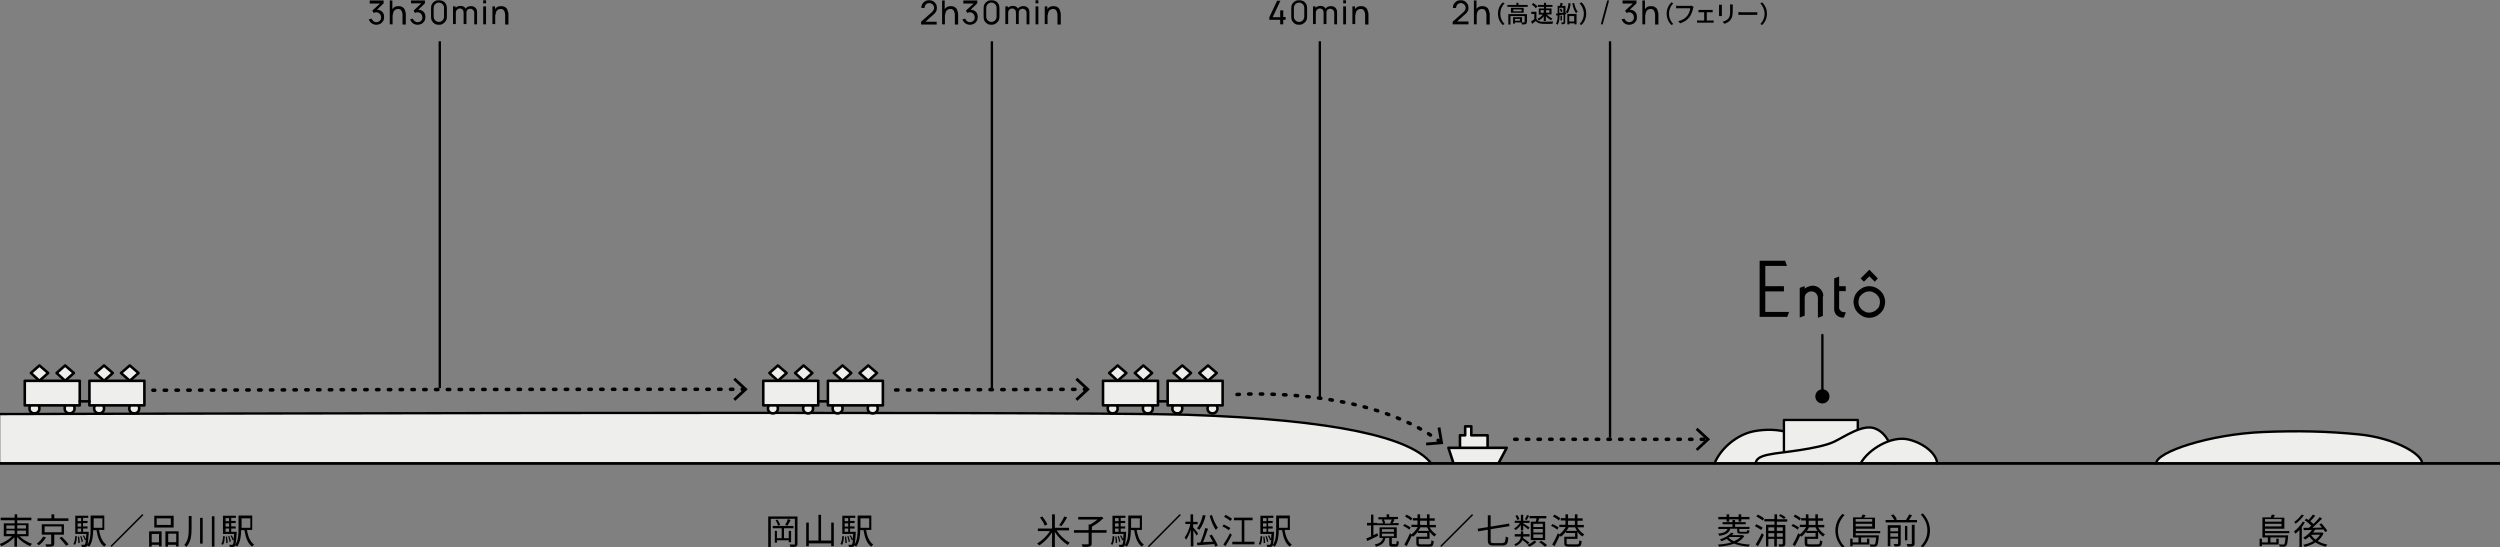 <?xml version="1.0" encoding="utf-8"?>
<!-- Generator: Adobe Illustrator 26.5.0, SVG Export Plug-In . SVG Version: 6.00 Build 0)  -->
<svg version="1.1" id="レイヤー_1" xmlns="http://www.w3.org/2000/svg" xmlns:xlink="http://www.w3.org/1999/xlink" x="0px"
	 y="0px" viewBox="0 0 1059.6 232" style="enable-background:new 0 0 1059.6 232;" xml:space="preserve">
<rect x="0" y="0" width="1059.6" height="232" fill="#808080" stroke="none"/>
<style type="text/css">
	.st0{fill:#EEEEEC;stroke:#000000;stroke-linecap:round;stroke-linejoin:round;stroke-miterlimit:10;}
	.st1{fill:#EEEEEC;}
	.st2{fill:none;stroke:#000000;stroke-linecap:square;stroke-miterlimit:10;}
	.st3{fill:#EEEEEC;stroke:#000000;stroke-width:1.1;stroke-linecap:round;stroke-linejoin:round;stroke-miterlimit:10;}
	.st4{fill:none;stroke:#000000;stroke-width:1.5;stroke-linecap:round;stroke-linejoin:round;stroke-dasharray:0.988,3.954;}
	.st5{fill:none;stroke:#000000;stroke-width:1.5;stroke-linecap:round;stroke-linejoin:round;stroke-dasharray:1,4;}
	.st6{fill:none;stroke:#000000;stroke-miterlimit:10;}
	.st7{fill:none;stroke:#000000;stroke-linecap:round;stroke-linejoin:round;}
</style>
<g>
	<path class="st0" d="M1026.6,196.4c0-4-11.7-10.8-26.9-12.3c-13.2-1.3-25.6-1.6-40.3-1c-22.6,0.9-45.5,8.4-45.5,13.3"/>
	<path class="st1" d="M0.2,175.5c0,0,454-1.3,503.1,0.3c62.6,2.1,94.7,9.6,103.2,20.5H0.2L0.2,175.5z"/>
	<path class="st2" d="M0.2,175.5c0,0,454-1.3,503.1,0.3c62.6,2.1,94.7,9.6,103.2,20.5"/>
	<g>
		<polyline class="st3" points="618.8,190.8 618.8,184.5 621,184.5 621,180.7 623.6,180.7 623.6,184.5 630.5,184.5 630.5,193 		"/>
		<polyline class="st3" points="616,196.2 613.9,189.8 638.6,189.8 635.2,196.2 		"/>
	</g>
	<g>
		<g>
			<line class="st4" x1="642" y1="186.2" x2="723.5" y2="186.2"/>
			<g>
				<polygon points="719.5,191.1 718.7,190.3 723,186.2 718.7,182.2 719.5,181.3 724.8,186.2 				"/>
			</g>
		</g>
	</g>
	<g>
		<g>
			<path d="M960,225.8v1.1h9.8c0,0,0,0.3,0,0.4c-0.2,2.6-0.4,3.6-0.8,4c-0.3,0.3-0.5,0.3-0.9,0.4c-0.4,0-1.1,0-1.9,0
				c0-0.3-0.1-0.7-0.3-1c0.7,0.1,1.4,0.1,1.7,0.1s0.4,0,0.5-0.1c0.3-0.2,0.4-1,0.6-2.9h-6.4v2.1h2.5v-1.6h1v2.5h-7.1v0.7h-1v-3.2h1
				v1.6h2.5v-2.1h-2.3v-8.5h3.5c0.2-0.4,0.4-0.9,0.5-1.2l1.3,0.2c-0.2,0.4-0.4,0.8-0.6,1.1h4.6v4.7H960v1h10.3v0.9H960z M960,220
				v1.1h7V220H960z M967,223.1v-1.1h-7v1.1H967z"/>
			<path d="M976.9,221.4c-0.4,0.7-0.8,1.3-1.3,2v8.4h-1v-7.2c-0.6,0.6-1.1,1.2-1.7,1.6c-0.1-0.2-0.5-0.8-0.6-1
				c1.4-1,2.8-2.6,3.7-4.1L976.9,221.4z M976.5,218.4c-0.9,1.3-2.3,2.7-3.5,3.6c-0.2-0.2-0.4-0.6-0.6-0.8c1.2-0.8,2.5-2.1,3.1-3.1
				L976.5,218.4z M984.8,226.1c-0.6,1.3-1.5,2.4-2.5,3.2c1.2,0.7,2.6,1.2,4.1,1.5c-0.2,0.2-0.5,0.6-0.7,0.9c-1.6-0.4-3.1-1-4.3-1.8
				c-1.4,0.9-3,1.5-4.6,1.9c-0.1-0.3-0.4-0.7-0.6-0.9c1.5-0.3,3-0.8,4.3-1.6c-0.7-0.6-1.2-1.2-1.7-1.9c-0.6,0.5-1.2,1-1.8,1.3
				c-0.2-0.2-0.5-0.6-0.8-0.8c1.4-0.8,2.8-2,3.7-3.3c-1.3,0-2.5,0.1-3.5,0.1l-0.1-1l2.3,0c0.3-0.3,0.7-0.6,1-0.9
				c-0.7-0.7-1.8-1.7-2.8-2.3l0.7-0.7c0.3,0.2,0.6,0.4,0.9,0.6c0.7-0.7,1.4-1.6,1.9-2.3l1,0.5c-0.7,0.8-1.4,1.7-2.1,2.3
				c0.5,0.4,1,0.8,1.3,1.2c1-1,2-2,2.7-2.9l1,0.6c-1.2,1.2-2.7,2.7-4.1,3.9c1.3,0,2.7-0.1,4-0.1c-0.3-0.5-0.7-0.9-1.1-1.3l0.9-0.5
				c0.9,1,2,2.3,2.5,3.2l-0.9,0.5c-0.2-0.3-0.4-0.7-0.7-1.1l-3.6,0.1c-0.2,0.4-0.5,0.8-0.8,1.2h3.6l0.2-0.1L984.8,226.1z
				 M979.5,226.7c0.5,0.7,1.1,1.4,1.9,2c0.8-0.6,1.5-1.3,1.9-2.1L979.5,226.7L979.5,226.7z"/>
		</g>
	</g>
	<g>
		<g>
			<path d="M584.1,227.1l-4.6,2.2l-0.4-1.1c0.6-0.2,1.3-0.5,2-0.8v-4.7h-1.7v-1.1h1.7v-3.5h1v3.5h1.6v0.2h2.5
				c-0.1-0.4-0.3-1.1-0.6-1.5l0.7-0.2h-2.1v-0.9h3.5V218h1.1v1.1h3.7v0.9h-2.2l0.8,0.2c-0.3,0.5-0.6,1.1-0.8,1.5h2.5v0.9h-9.2v0
				h-1.5v4.2c0.6-0.3,1.2-0.5,1.7-0.8L584.1,227.1z M591.5,230.7c0.3,0,0.4-0.2,0.5-1.5c0.2,0.2,0.7,0.3,0.9,0.4
				c-0.1,1.7-0.4,2.1-1.3,2.1h-1.5c-1.1,0-1.3-0.3-1.3-1.3V228h-1.6c-0.4,1.8-1.3,3-4,3.7c-0.1-0.3-0.4-0.7-0.6-0.9
				c2.4-0.5,3.2-1.4,3.6-2.8h-1.5v-4.5h7.3v4.5h-2.1v2.2c0,0.3,0.1,0.4,0.4,0.4H591.5z M585.7,225.4h5.1v-1.1h-5.1V225.4z
				 M585.7,227.3h5.1v-1.1h-5.1V227.3z M586.5,220.1c0.3,0.5,0.5,1.1,0.6,1.6l-0.6,0.2h3.2l-0.5-0.1c0.2-0.4,0.5-1.1,0.7-1.6H586.5z
				"/>
			<path d="M597.3,224.5c-0.5-0.5-1.6-1.2-2.6-1.6l0.6-0.8c0.9,0.4,2,1,2.6,1.5L597.3,224.5z M605.9,223.5c0.7,1.3,1.8,2.4,2.9,3
				c-0.3,0.2-0.6,0.6-0.8,0.9c-0.8-0.5-1.5-1.2-2.1-2.1v3.1h-4.6v1.8c0,0.4,0.2,0.5,1.1,0.5h3.3c0.8,0,0.9-0.2,1-1.7
				c0.3,0.2,0.7,0.3,1,0.4c-0.2,1.9-0.5,2.3-1.9,2.3h-3.4c-1.7,0-2.1-0.3-2.1-1.5v-2.7h4.6v-1.6h-3.9v-0.6c-0.7,0.9-1.4,1.7-2.2,2.2
				c-0.1-0.2-0.3-0.4-0.4-0.5c-0.7,1.5-1.5,3.2-2.2,4.5l-1-0.7c0.7-1.1,1.7-3.1,2.4-4.8l0.6,0.5c1-0.7,2-1.9,2.7-3.1h-2.7v-1h2.6
				v-1.8h-2v-1h2V218h1.1v1.7h2.9V218h1.1v1.7h2.2v1h-2.2v1.8h2.7v1H605.9z M598,220.6c-0.5-0.5-1.6-1.2-2.5-1.7l0.6-0.8
				c0.9,0.4,2,1.1,2.5,1.6L598,220.6z M605.7,225c-0.3-0.5-0.6-1-0.8-1.5H602c-0.2,0.5-0.5,1-0.9,1.5H605.7z M601.9,222.5h2.9v-1.8
				h-2.9V222.5z"/>
			<path d="M623.9,217.9l0.5,0.4l-13.5,13.5l-0.5-0.4L623.9,217.9z"/>
			<path d="M636.9,230.1c1,0,1.1-0.5,1.3-2.7c0.3,0.2,0.8,0.4,1.1,0.5c-0.2,2.5-0.6,3.3-2.4,3.3H633c-1.8,0-2.4-0.5-2.4-2.2v-4.5
				l-4.1,0.7l-0.2-1.1l4.3-0.7v-5h1.2v4.8l7.8-1.3l0.2,1.1l-8,1.3v4.8c0,0.9,0.2,1.1,1.3,1.1H636.9z"/>
			<path d="M647.5,230.7c-0.5-0.5-1.4-1.2-2.2-1.8c-0.4,0.9-1.3,1.8-2.9,2.6c-0.1-0.3-0.4-0.6-0.6-0.8c2.2-0.9,2.7-2.2,2.8-3.3H642
				v-1h2.6v-1.2h1v1.2h2.7v1h-2.7c0,0.2,0,0.4-0.1,0.6c0.9,0.6,2.1,1.5,2.7,2L647.5,230.7z M644.6,222.5c-0.6,0.9-1.5,1.7-2.2,2.2
				c-0.1-0.2-0.5-0.6-0.7-0.7c0.9-0.5,1.9-1.4,2.5-2.4H642v-0.9h2.6v-2.5h1v2.5h2.7v0.9h-2.7v0.2c0.6,0.3,2.3,1.5,2.7,1.8l-0.6,0.8
				c-0.4-0.4-1.4-1.1-2.1-1.7v2.1h-1V222.5z M643.1,220.4c-0.1-0.5-0.5-1.2-0.8-1.8l0.8-0.3c0.4,0.5,0.8,1.3,0.9,1.7L643.1,220.4z
				 M648.1,218.6c-0.3,0.7-0.7,1.3-1,1.8l-0.8-0.3c0.3-0.5,0.7-1.3,0.9-1.8L648.1,218.6z M651.2,229.7c-0.8,0.8-2,1.6-3.1,2
				c-0.2-0.2-0.5-0.6-0.7-0.8c1.1-0.4,2.3-1.2,2.9-1.8L651.2,229.7z M650.9,221.1c0.1-0.4,0.3-0.9,0.3-1.4h-2.9v-1h7.1v1h-3
				c-0.2,0.5-0.3,1-0.5,1.4h3v7.8h-6.1v-7.8H650.9z M653.9,222h-4v1.4h4V222z M653.9,224.2h-4v1.5h4V224.2z M653.9,226.5h-4v1.5h4
				V226.5z M653.2,229.2c0.9,0.5,2,1.3,2.5,1.9l-0.9,0.6c-0.5-0.5-1.6-1.4-2.5-1.9L653.2,229.2z"/>
			<path d="M660,224.5c-0.5-0.5-1.6-1.2-2.6-1.6l0.6-0.8c0.9,0.4,2,1,2.6,1.5L660,224.5z M668.6,223.5c0.7,1.3,1.8,2.4,2.9,3
				c-0.3,0.2-0.6,0.6-0.8,0.9c-0.8-0.5-1.5-1.2-2.1-2.1v3.1H664v1.8c0,0.4,0.2,0.5,1.1,0.5h3.3c0.8,0,0.9-0.2,1-1.7
				c0.3,0.2,0.7,0.3,1,0.4c-0.2,1.9-0.5,2.3-1.9,2.3h-3.4c-1.7,0-2.1-0.3-2.1-1.5v-2.7h4.6v-1.6h-3.9v-0.6c-0.7,0.9-1.4,1.7-2.2,2.2
				c-0.1-0.2-0.3-0.4-0.4-0.5c-0.7,1.5-1.5,3.2-2.2,4.5l-1-0.7c0.7-1.1,1.7-3.1,2.4-4.8l0.6,0.5c1-0.7,2-1.9,2.7-3.1h-2.7v-1h2.6
				v-1.8h-2v-1h2V218h1.1v1.7h2.9V218h1.1v1.7h2.2v1h-2.2v1.8h2.7v1H668.6z M660.7,220.6c-0.5-0.5-1.6-1.2-2.5-1.7l0.6-0.8
				c0.9,0.4,2,1.1,2.5,1.6L660.7,220.6z M668.4,225c-0.3-0.5-0.6-1-0.8-1.5h-2.8c-0.2,0.5-0.5,1-0.9,1.5H668.4z M664.6,222.5h2.9
				v-1.8h-2.9V222.5z"/>
		</g>
	</g>
	<g>
		<g>
			<path d="M739.3,227.2c-0.7,1.2-1.8,2-3.1,2.7c1.5,0.5,3.4,0.8,5.5,0.9c-0.2,0.2-0.5,0.7-0.6,0.9c-2.3-0.2-4.4-0.6-6.1-1.3
				c-1.9,0.7-4.1,1.1-6.4,1.3c-0.1-0.3-0.3-0.7-0.4-0.9c2-0.1,3.9-0.4,5.6-0.9c-0.7-0.4-1.4-0.9-1.9-1.5c-0.7,0.4-1.5,0.7-2.3,1
				c-0.1-0.2-0.4-0.6-0.6-0.8c2.3-0.7,3.9-1.8,4.7-2.8l1.1,0.2c-0.2,0.3-0.5,0.6-0.8,0.8h4.4l0.2,0L739.3,227.2z M733.3,224.3
				c-0.5,1.5-1.7,2.4-4.6,2.8c-0.1-0.3-0.3-0.7-0.5-0.9c2.5-0.3,3.6-0.9,4-2h-3.9v-0.9h6v-1.1h-4.2v-0.9h4.2v-0.9h1.1v0.9h4.5v0.9
				h-4.5v1.1h6.1v0.9h-4.3v0.9c0,0.3,0.1,0.3,0.7,0.3h2.1c0.4,0,0.5-0.1,0.6-0.8c0.2,0.1,0.6,0.3,0.9,0.3c-0.1,1.1-0.4,1.3-1.3,1.3
				h-2.3c-1.3,0-1.6-0.2-1.6-1.2v-0.9H733.3z M731.8,220.1h-3.5v-1h3.5V218h1.1v1.1h4V218h1.1v1.1h3.5v1H738v1h-1.1v-1h-4v1h-1.1
				V220.1z M732.7,227.8c0.5,0.7,1.3,1.2,2.2,1.6c1.1-0.5,2-1,2.7-1.8H733L732.7,227.8z"/>
			<path d="M746.5,224.6c-0.6-0.4-1.8-1.1-2.7-1.6l0.6-0.8c0.9,0.4,2.1,1,2.7,1.5L746.5,224.6z M744.1,230.8
				c0.8-1.2,1.8-3.1,2.6-4.8l0.9,0.7c-0.7,1.6-1.7,3.5-2.5,4.8L744.1,230.8z M747.1,220.6c-0.6-0.5-1.8-1.2-2.7-1.7l0.6-0.8
				c0.9,0.4,2.1,1.1,2.7,1.6L747.1,220.6z M753.1,221.1v1.4h3.6v7.9c0,0.6-0.1,0.9-0.5,1.1c-0.4,0.2-1,0.2-2.1,0.2
				c0-0.3-0.2-0.7-0.3-1c0.7,0,1.3,0,1.5,0c0.2,0,0.3-0.1,0.3-0.3v-2h-2.5v3.2H752v-3.2h-2.5v3.2h-1v-9.2h3.6v-1.4h-4.3v-1h4.3V218
				h1.1v2.1h4.3v1H753.1z M749.5,223.5v1.5h2.5v-1.5H749.5z M752,227.5V226h-2.5v1.5H752z M753.1,223.5v1.5h2.5v-1.5H753.1z
				 M755.6,227.5V226h-2.5v1.5H755.6z M756.2,220c-0.5-0.4-1.5-1-2.2-1.4l0.6-0.7c0.7,0.4,1.7,0.9,2.2,1.3L756.2,220z"/>
			<path d="M761.9,224.5c-0.5-0.5-1.6-1.2-2.6-1.6l0.6-0.8c0.9,0.4,2,1,2.6,1.5L761.9,224.5z M770.6,223.5c0.7,1.3,1.8,2.4,2.9,3
				c-0.3,0.2-0.6,0.6-0.8,0.9c-0.8-0.5-1.5-1.2-2.1-2.1v3.1h-4.6v1.8c0,0.4,0.2,0.5,1.1,0.5h3.3c0.8,0,0.9-0.2,1-1.7
				c0.3,0.2,0.7,0.3,1,0.4c-0.2,1.9-0.5,2.3-1.9,2.3H767c-1.7,0-2.1-0.3-2.1-1.5v-2.7h4.6v-1.6h-3.9v-0.6c-0.7,0.9-1.4,1.7-2.2,2.2
				c-0.1-0.2-0.3-0.4-0.4-0.5c-0.7,1.5-1.5,3.2-2.2,4.5l-1-0.7c0.7-1.1,1.7-3.1,2.4-4.8l0.6,0.5c1-0.7,2-1.9,2.7-3.1h-2.7v-1h2.6
				v-1.8h-2v-1h2V218h1.1v1.7h2.9V218h1.1v1.7h2.2v1h-2.2v1.8h2.7v1H770.6z M762.7,220.6c-0.5-0.5-1.6-1.2-2.5-1.7l0.6-0.8
				c0.9,0.4,2,1.1,2.5,1.6L762.7,220.6z M770.3,225c-0.3-0.5-0.6-1-0.8-1.5h-2.8c-0.2,0.5-0.5,1-0.9,1.5H770.3z M766.6,222.5h2.9
				v-1.8h-2.9V222.5z"/>
			<path d="M777.9,224.9c0-2.9,1.2-5.3,3-7.1l0.9,0.5c-1.7,1.8-2.8,4-2.8,6.7s1.1,4.9,2.8,6.7l-0.9,0.5
				C779.1,230.2,777.9,227.8,777.9,224.9z"/>
			<path d="M786.5,225.8v1.1h9.8c0,0,0,0.3,0,0.4c-0.2,2.6-0.4,3.6-0.8,4c-0.3,0.3-0.5,0.3-0.9,0.4c-0.4,0-1.1,0-1.9,0
				c0-0.3-0.1-0.7-0.3-1c0.7,0.1,1.4,0.1,1.7,0.1s0.4,0,0.5-0.1c0.3-0.2,0.4-1,0.6-2.9h-6.4v2.1h2.5v-1.6h1v2.5h-7.1v0.7h-1v-3.2h1
				v1.6h2.5v-2.1h-2.3v-8.5h3.5c0.2-0.4,0.4-0.9,0.5-1.2l1.3,0.2c-0.2,0.4-0.4,0.8-0.6,1.1h4.6v4.7h-8.1v1h10.3v0.9H786.5z
				 M786.5,220v1.1h7V220H786.5z M793.5,223.1v-1.1h-7v1.1H793.5z"/>
			<path d="M812.5,220.4v1h-13.3v-1h3.7c-0.3-0.6-0.9-1.4-1.4-2l1-0.4c0.6,0.6,1.2,1.5,1.5,2.1l-0.7,0.3h4.5
				c0.5-0.7,1.1-1.7,1.4-2.4l1.2,0.4c-0.4,0.7-0.9,1.4-1.3,2H812.5z M805.6,230.4c0,0.6-0.1,0.9-0.5,1c-0.4,0.2-1.1,0.2-2.1,0.2
				c-0.1-0.3-0.2-0.7-0.4-1c0.8,0,1.4,0,1.6,0c0.2,0,0.3-0.1,0.3-0.3v-2h-3.3v3.2h-1.1v-8.9h5.5V230.4z M801.2,223.7v1.5h3.3v-1.5
				H801.2z M804.5,227.5V226h-3.3v1.5H804.5z M808.4,229h-1v-6.1h1V229z M810.4,222.4h1.1v7.9c0,0.7-0.2,1-0.6,1.2
				c-0.5,0.2-1.2,0.2-2.4,0.2c-0.1-0.3-0.2-0.8-0.4-1.1c0.9,0,1.7,0,1.9,0c0.3,0,0.3-0.1,0.3-0.3V222.4z"/>
			<path d="M818,224.9c0,2.9-1.2,5.3-3,7.1l-0.9-0.5c1.7-1.8,2.8-4,2.8-6.7s-1.1-4.9-2.8-6.7l0.9-0.5
				C816.8,219.6,818,221.9,818,224.9z"/>
		</g>
	</g>
	<g>
		<path class="st0" d="M726.7,196.4c2.6-6.4,9.5-12.2,16.6-13.6c9.3-1.8,23-0.5,29,13.6"/>
		<g>
			<rect x="756.1" y="178" class="st0" width="31.3" height="14.3"/>
		</g>
		<path class="st0" d="M744.1,196.4c0.4-3.2,5-3.6,8.2-4.2c1.4-0.3,18.5-1.9,24.9-4.9c4.5-2.1,12.2-7.7,17.5-5.7
			c6.7,2.6,7.7,11.1,8.1,14.8"/>
		<path class="st0" d="M788.6,196.4c3.4-6.1,13.2-11.9,20.4-10.1c7.2,1.8,12,6.6,12,10.1"/>
	</g>
	<line class="st2" x1="0.2" y1="196.4" x2="1059.4" y2="196.4"/>
	<g>
		<g>
			<path d="M8.2,227.2c1.4,1.4,3.5,2.7,5.4,3.3c-0.3,0.2-0.6,0.6-0.8,1c-2-0.8-4.1-2.3-5.6-3.9v4.1H6.1v-4c-1.4,1.6-3.6,3-5.5,3.8
				c-0.2-0.3-0.5-0.7-0.8-0.9c1.9-0.7,4-1.9,5.3-3.3H1.6v-5.5h4.6v-1.3H0.3v-1.1h5.9V218h1.1v1.4h6v1.1h-6v1.3h4.8v5.5H8.2z
				 M2.7,224.1h3.5v-1.4H2.7V224.1z M2.7,226.3h3.5v-1.5H2.7V226.3z M7.3,222.6v1.4H11v-1.4H7.3z M11,224.9H7.3v1.5H11V224.9z"/>
			<path d="M19.5,227.8c-0.7,1.2-1.9,2.5-3,3.3c-0.2-0.2-0.6-0.5-0.9-0.7c1.1-0.8,2.2-2,2.7-3L19.5,227.8z M28.9,220.8h-13v-1.1h5.9
				V218H23v1.7h6V220.8z M23,226.6v3.8c0,0.6-0.2,1-0.7,1.1c-0.5,0.2-1.4,0.2-2.7,0.2c-0.1-0.3-0.2-0.8-0.4-1c1,0,2,0,2.2,0
				c0.3,0,0.3-0.1,0.3-0.3v-3.8h-4v-4.4h9.4v4.4H23z M18.9,225.6h7.2v-2.5h-7.2V225.6z M26.2,227.5c1,1,2.2,2.3,2.9,3.2l-1.1,0.6
				c-0.6-0.9-1.8-2.3-2.8-3.3L26.2,227.5z"/>
			<path d="M31.1,230.6c0.5-0.8,0.7-2.1,0.8-3.4l0.7,0.1c-0.1,1.4-0.2,2.8-0.8,3.6L31.1,230.6z M37.6,225.4c0,0,0,0.3,0,0.5
				c-0.2,3.7-0.4,5-0.7,5.5c-0.2,0.3-0.5,0.4-0.8,0.4c-0.3,0-0.8,0-1.4,0c0-0.3-0.1-0.7-0.3-0.9c0.5,0,1,0,1.2,0s0.3,0,0.4-0.2
				c0.2-0.2,0.3-0.7,0.4-1.9L36,229c-0.1-0.5-0.5-1.3-0.9-1.9l0.5-0.2c0.3,0.5,0.7,1.2,0.8,1.7c0.1-0.6,0.1-1.3,0.2-2.3h-4.7v-7.7
				h5.5v0.9h-2.2v1.3h1.9v0.9h-1.9v1.4h1.9v0.9h-1.9v1.4H37.6z M32.9,219.6v1.3h1.5v-1.3H32.9z M34.4,221.8h-1.5v1.4h1.5V221.8z
				 M32.9,225.4h1.5V224h-1.5V225.4z M33.5,227.4c0.2,0.9,0.3,2,0.3,2.7l-0.6,0.1c0-0.8-0.1-1.9-0.2-2.7L33.5,227.4z M34.6,229.7
				c-0.1-0.6-0.3-1.7-0.6-2.4l0.5-0.1c0.3,0.8,0.6,1.7,0.6,2.4L34.6,229.7z M42,224.7c0.4,2.7,1.4,5,3,6.1c-0.2,0.2-0.6,0.6-0.8,0.9
				c-1.9-1.3-2.8-3.9-3.3-7h-1.4c0,2.2-0.3,5.1-1.7,7c-0.2-0.2-0.6-0.5-0.9-0.6c1.4-1.9,1.5-4.7,1.5-6.9v-5.7h5.8v6.1H42z
				 M39.7,219.7v4h3.7v-4H39.7z"/>
			<path d="M60.3,217.9l0.5,0.4l-13.5,13.5l-0.5-0.4L60.3,217.9z"/>
			<path d="M63.2,225.2h5.3v6.4h-1.1v-0.7h-3.1v0.8h-1.1V225.2z M64.3,226.3v3.6h3.1v-3.6H64.3z M73.6,223.6h-8.2v-5h8.2V223.6z
				 M72.4,219.7h-6v2.8h6V219.7z M75.7,225.2v6.4h-1.1v-0.7h-3.4v0.8h-1.1v-6.5H75.7z M74.7,229.8v-3.6h-3.4v3.6H74.7z"/>
			<path d="M81.2,218.8v5.1c0,2.8-0.2,5.7-2.2,7.9c-0.2-0.3-0.6-0.6-0.9-0.8c1.8-2,1.9-4.6,1.9-7.2v-5.1H81.2z M85.9,219.5v10.9
				h-1.1v-10.9H85.9z M90.9,218.8v12.9h-1.1v-12.9H90.9z"/>
			<path d="M93.8,230.6c0.5-0.8,0.7-2.1,0.8-3.4l0.7,0.1c-0.1,1.4-0.2,2.8-0.8,3.6L93.8,230.6z M100.3,225.4c0,0,0,0.3,0,0.5
				c-0.2,3.7-0.4,5-0.7,5.5c-0.2,0.3-0.5,0.4-0.8,0.4c-0.3,0-0.8,0-1.4,0c0-0.3-0.1-0.7-0.3-0.9c0.5,0,1,0,1.2,0s0.3,0,0.4-0.2
				c0.2-0.2,0.3-0.7,0.4-1.9l-0.5,0.2c-0.1-0.5-0.5-1.3-0.9-1.9l0.5-0.2c0.3,0.5,0.7,1.2,0.8,1.7c0.1-0.6,0.1-1.3,0.2-2.3h-4.7v-7.7
				h5.5v0.9H98v1.3h1.9v0.9H98v1.4h1.9v0.9H98v1.4H100.3z M95.6,219.6v1.3h1.5v-1.3H95.6z M97.1,221.8h-1.5v1.4h1.5V221.8z
				 M95.6,225.4h1.5V224h-1.5V225.4z M96.2,227.4c0.2,0.9,0.3,2,0.3,2.7l-0.6,0.1c0-0.8-0.1-1.9-0.2-2.7L96.2,227.4z M97.3,229.7
				c-0.1-0.6-0.3-1.7-0.6-2.4l0.5-0.1c0.3,0.8,0.6,1.7,0.6,2.4L97.3,229.7z M104.7,224.7c0.4,2.7,1.4,5,3,6.1
				c-0.2,0.2-0.6,0.6-0.8,0.9c-1.9-1.3-2.8-3.9-3.3-7h-1.4c0,2.2-0.3,5.1-1.7,7c-0.2-0.2-0.6-0.5-0.9-0.6c1.4-1.9,1.5-4.7,1.5-6.9
				v-5.7h5.8v6.1H104.7z M102.4,219.7v4h3.7v-4H102.4z"/>
		</g>
	</g>
	<line class="st2" x1="0.2" y1="196.4" x2="1059.4" y2="196.4"/>
	<g>
		<circle class="st3" cx="471.6" cy="173.1" r="2.1"/>
		<circle class="st3" cx="486.5" cy="173.1" r="2.1"/>
		<rect x="467.5" y="161.4" class="st3" width="23.3" height="10.4"/>
		<circle class="st3" cx="499" cy="173.1" r="2.1"/>
		<circle class="st3" cx="513.9" cy="173.1" r="2.1"/>
		<rect x="494.9" y="161.4" class="st3" width="23.3" height="10.4"/>
		<line class="st3" x1="490.8" y1="170.1" x2="494.9" y2="170.1"/>
		<polygon class="st3" points="473.7,161.4 470.1,158.1 473.7,154.9 477.4,158.1 		"/>
		<polygon class="st3" points="484.6,161.4 481,158.1 484.6,154.9 488.3,158.1 		"/>
		<polygon class="st3" points="501.1,161.4 497.4,158.1 501.1,154.9 504.8,158.1 		"/>
		<polygon class="st3" points="512,161.4 508.3,158.1 512,154.9 515.7,158.1 		"/>
	</g>
	<g>
		<circle class="st3" cx="327.6" cy="173.1" r="2.1"/>
		<circle class="st3" cx="342.5" cy="173.1" r="2.1"/>
		<rect x="323.5" y="161.4" class="st3" width="23.3" height="10.4"/>
		<circle class="st3" cx="355" cy="173.1" r="2.1"/>
		<circle class="st3" cx="369.9" cy="173.1" r="2.1"/>
		<rect x="350.9" y="161.4" class="st3" width="23.3" height="10.4"/>
		<line class="st3" x1="346.8" y1="170.1" x2="350.9" y2="170.1"/>
		<polygon class="st3" points="329.7,161.4 326.1,158.1 329.7,154.9 333.4,158.1 		"/>
		<polygon class="st3" points="340.6,161.4 337,158.1 340.6,154.9 344.3,158.1 		"/>
		<polygon class="st3" points="357.1,161.4 353.4,158.1 357.1,154.9 360.8,158.1 		"/>
		<polygon class="st3" points="368,161.4 364.3,158.1 368,154.9 371.7,158.1 		"/>
	</g>
	<g>
		<circle class="st3" cx="14.6" cy="173.1" r="2.1"/>
		<circle class="st3" cx="29.5" cy="173.1" r="2.1"/>
		<rect x="10.5" y="161.4" class="st3" width="23.3" height="10.4"/>
		<circle class="st3" cx="42" cy="173.1" r="2.1"/>
		<circle class="st3" cx="56.9" cy="173.1" r="2.1"/>
		<rect x="37.9" y="161.4" class="st3" width="23.3" height="10.4"/>
		<line class="st3" x1="33.8" y1="170.1" x2="37.9" y2="170.1"/>
		<polygon class="st3" points="16.7,161.4 13.1,158.1 16.7,154.9 20.4,158.1 		"/>
		<polygon class="st3" points="27.6,161.4 24,158.1 27.6,154.9 31.3,158.1 		"/>
		<polygon class="st3" points="44.1,161.4 40.4,158.1 44.1,154.9 47.8,158.1 		"/>
		<polygon class="st3" points="55,161.4 51.3,158.1 55,154.9 58.7,158.1 		"/>
	</g>
	<g>
		<g>
			<path class="st5" d="M315.6,165c-107-0.1-250.8,0.4-250.8,0.4"/>
			<g>
				<polygon points="311.6,160.1 310.8,161 315.1,165 310.8,169 311.6,169.9 316.9,165 				"/>
			</g>
		</g>
	</g>
	<g>
		<g>
			<line class="st5" x1="460.6" y1="165" x2="377.9" y2="165.3"/>
			<g>
				<polygon points="456.6,160.1 455.8,161 460.1,165 455.8,169 456.6,169.9 461.9,165 				"/>
			</g>
		</g>
	</g>
	<g>
		<g>
			<path d="M159.5,10.5c-0.5,0-1-0.1-1.4-0.3c-0.4-0.2-0.8-0.4-1.1-0.8s-0.5-0.7-0.7-1.2l1.2-0.3c0.2,0.5,0.4,0.8,0.8,1.1
				s0.8,0.4,1.2,0.4c0.4,0,0.8-0.1,1.1-0.3s0.5-0.4,0.7-0.7c0.2-0.3,0.2-0.7,0.2-1.1c0-0.6-0.2-1.1-0.6-1.5
				c-0.4-0.4-0.9-0.6-1.5-0.6c-0.2,0-0.3,0-0.5,0.1s-0.4,0.1-0.5,0.2l-0.6-1l3.7-3.4l0.2,0.4h-5V0.2h5.9v1.2l-3.2,3.1l0-0.4
				c0.7,0,1.2,0.1,1.8,0.3c0.5,0.3,0.9,0.6,1.2,1.1c0.3,0.5,0.4,1.1,0.4,1.7c0,0.6-0.1,1.2-0.4,1.7c-0.3,0.5-0.7,0.9-1.2,1.2
				C160.7,10.3,160.1,10.5,159.5,10.5z"/>
			<path d="M165.2,10.3V0.2h1.1v5.6h0.1v4.5H165.2z M170.6,10.3V6.5c0-0.4,0-0.7-0.1-1s-0.2-0.6-0.3-0.9c-0.2-0.3-0.4-0.5-0.6-0.6
				c-0.3-0.2-0.6-0.2-1-0.2c-0.3,0-0.6,0.1-0.8,0.2c-0.3,0.1-0.5,0.3-0.7,0.5c-0.2,0.2-0.3,0.5-0.4,0.8c-0.1,0.3-0.2,0.7-0.2,1.1
				l-0.8-0.3c0-0.7,0.1-1.4,0.4-1.9s0.6-0.9,1.1-1.2c0.5-0.3,1-0.4,1.7-0.4c0.5,0,0.9,0.1,1.3,0.2c0.3,0.2,0.6,0.4,0.9,0.6
				c0.2,0.3,0.4,0.5,0.5,0.9c0.1,0.3,0.2,0.6,0.3,1c0.1,0.3,0.1,0.6,0.1,0.9v4.2H170.6z"/>
			<path d="M177,10.5c-0.5,0-1-0.1-1.4-0.3c-0.4-0.2-0.8-0.4-1.1-0.8s-0.5-0.7-0.7-1.2l1.2-0.3c0.2,0.5,0.4,0.8,0.8,1.1
				s0.8,0.4,1.2,0.4c0.4,0,0.8-0.1,1.1-0.3s0.5-0.4,0.7-0.7c0.2-0.3,0.2-0.7,0.2-1.1c0-0.6-0.2-1.1-0.6-1.5
				c-0.4-0.4-0.9-0.6-1.5-0.6c-0.2,0-0.3,0-0.5,0.1s-0.4,0.1-0.5,0.2l-0.6-1L179,1l0.2,0.4h-5V0.2h5.9v1.2l-3.2,3.1l0-0.4
				c0.7,0,1.2,0.1,1.8,0.3c0.5,0.3,0.9,0.6,1.2,1.1c0.3,0.5,0.4,1.1,0.4,1.7c0,0.6-0.1,1.2-0.4,1.7c-0.3,0.5-0.7,0.9-1.2,1.2
				C178.2,10.3,177.6,10.5,177,10.5z"/>
			<path d="M186,10.5c-0.7,0-1.2-0.1-1.7-0.4c-0.5-0.3-0.9-0.7-1.2-1.2c-0.3-0.5-0.4-1.1-0.4-1.7V3.4c0-0.7,0.1-1.2,0.4-1.7
				c0.3-0.5,0.7-0.9,1.2-1.2c0.5-0.3,1.1-0.4,1.7-0.4s1.2,0.1,1.8,0.4s0.9,0.7,1.2,1.2s0.4,1.1,0.4,1.7v3.7c0,0.7-0.1,1.2-0.4,1.7
				c-0.3,0.5-0.7,0.9-1.2,1.2C187.3,10.4,186.7,10.5,186,10.5z M186,9.3c0.4,0,0.8-0.1,1.1-0.3c0.3-0.2,0.6-0.4,0.8-0.8
				c0.2-0.3,0.3-0.7,0.3-1.1V3.3c0-0.4-0.1-0.8-0.3-1.1c-0.2-0.3-0.4-0.6-0.8-0.8c-0.3-0.2-0.7-0.3-1.1-0.3c-0.4,0-0.8,0.1-1.1,0.3
				c-0.3,0.2-0.6,0.4-0.8,0.8c-0.2,0.3-0.3,0.7-0.3,1.1v3.8c0,0.4,0.1,0.8,0.3,1.1c0.2,0.3,0.4,0.6,0.8,0.8
				C185.3,9.2,185.7,9.3,186,9.3z"/>
			<path d="M192,10.3V2.7h1.1v2h0.1v5.5H192z M196.5,10.3l0-4.8c0-0.6-0.1-1-0.4-1.4c-0.3-0.3-0.7-0.5-1.2-0.5
				c-0.5,0-0.9,0.2-1.2,0.5c-0.3,0.3-0.5,0.8-0.5,1.3l-0.7-0.4c0-0.5,0.1-0.9,0.3-1.3c0.2-0.4,0.6-0.7,1-0.9
				c0.4-0.2,0.9-0.3,1.4-0.3c0.5,0,1,0.1,1.3,0.3c0.4,0.2,0.7,0.5,0.9,0.9c0.2,0.4,0.3,0.9,0.3,1.4l0,5.1H196.5z M201,10.3l0-4.8
				c0-0.6-0.2-1-0.5-1.3s-0.7-0.5-1.2-0.5c-0.3,0-0.5,0.1-0.8,0.2s-0.5,0.3-0.6,0.6c-0.2,0.3-0.2,0.6-0.2,1l-0.7-0.3
				c0-0.5,0.1-1,0.3-1.4c0.2-0.4,0.5-0.7,0.9-0.9c0.4-0.2,0.9-0.3,1.4-0.3c0.8,0,1.4,0.2,1.9,0.7c0.5,0.5,0.7,1.1,0.7,1.9l0,5.1H201
				z"/>
			<path d="M204.8,1.4V0.1h1.2v1.3H204.8z M204.8,10.3V2.7h1.2v7.6H204.8z"/>
			<path d="M208.7,10.3V2.7h1.1v2h0.1v5.5H208.7z M214.1,10.3V6.5c0-0.4,0-0.7-0.1-1s-0.2-0.6-0.3-0.9c-0.2-0.3-0.4-0.5-0.6-0.6
				c-0.3-0.2-0.6-0.2-1-0.2c-0.3,0-0.6,0.1-0.8,0.2c-0.3,0.1-0.5,0.3-0.7,0.5c-0.2,0.2-0.3,0.5-0.4,0.8c-0.1,0.3-0.2,0.7-0.2,1.1
				l-0.8-0.3c0-0.7,0.1-1.4,0.4-1.9s0.6-0.9,1.1-1.2c0.5-0.3,1-0.4,1.7-0.4c0.5,0,0.9,0.1,1.3,0.2c0.3,0.2,0.6,0.4,0.9,0.6
				c0.2,0.3,0.4,0.5,0.5,0.9c0.1,0.3,0.2,0.6,0.3,1c0.1,0.3,0.1,0.6,0.1,0.9v4.2H214.1z"/>
		</g>
	</g>
	<g>
		<g>
			<path class="st4" d="M524.3,167.2c0,0,55.1-3.8,86.3,20.2"/>
			<g>
				<polygon points="604.5,188.8 604.4,187.6 610.3,187.1 609.3,181.3 610.5,181.1 611.7,188.2 				"/>
			</g>
		</g>
	</g>
	<g>
		<g>
			<path d="M447.9,224.9c1.3,2,3.5,4.1,5.5,5.1c-0.3,0.2-0.6,0.7-0.8,1c-2-1.2-4.1-3.3-5.5-5.5v6.4h-1.2v-6.3
				c-1.4,2.3-3.5,4.4-5.5,5.6c-0.2-0.3-0.6-0.7-0.8-0.9c2-1.1,4.1-3.1,5.4-5.2h-5.1v-1.1h6V218h1.2v5.7h6v1.1H447.9z M442.8,222.8
				c-0.3-0.9-1.2-2.4-2-3.5l1-0.4c0.8,1,1.8,2.5,2.1,3.4L442.8,222.8z M452.3,219.3c-0.7,1.3-1.7,2.8-2.4,3.7l-1-0.4
				c0.8-1,1.7-2.6,2.2-3.7L452.3,219.3z"/>
			<path d="M468.9,225.8h-6.2v4.5c0,0.8-0.2,1.1-0.8,1.3s-1.5,0.2-3,0.2c-0.1-0.3-0.3-0.8-0.5-1.1c1.2,0,2.3,0,2.6,0
				c0.3,0,0.4-0.1,0.4-0.4v-4.5h-6.2v-1.1h6.2v-2.4h0.7c1.1-0.6,2.2-1.4,3.1-2.1H457v-1.1h9.6l0.3-0.1l0.8,0.6
				c-1.3,1.3-3.2,2.7-4.9,3.6v1.5h6.2V225.8z"/>
			<path d="M470.8,230.6c0.5-0.8,0.7-2.1,0.8-3.4l0.7,0.1c-0.1,1.4-0.2,2.8-0.8,3.6L470.8,230.6z M477.3,225.4c0,0,0,0.3,0,0.5
				c-0.2,3.7-0.4,5-0.7,5.5c-0.2,0.3-0.5,0.4-0.8,0.4c-0.3,0-0.8,0-1.4,0c0-0.3-0.1-0.7-0.3-0.9c0.5,0,1,0,1.2,0s0.3,0,0.4-0.2
				c0.2-0.2,0.3-0.7,0.4-1.9l-0.5,0.2c-0.1-0.5-0.5-1.3-0.9-1.9l0.5-0.2c0.3,0.5,0.7,1.2,0.8,1.7c0.1-0.6,0.1-1.3,0.2-2.3h-4.7v-7.7
				h5.5v0.9H475v1.3h1.9v0.9H475v1.4h1.9v0.9H475v1.4H477.3z M472.6,219.6v1.3h1.5v-1.3H472.6z M474.1,221.8h-1.5v1.4h1.5V221.8z
				 M472.6,225.4h1.5V224h-1.5V225.4z M473.2,227.4c0.2,0.9,0.3,2,0.3,2.7l-0.6,0.1c0-0.8-0.1-1.9-0.2-2.7L473.2,227.4z
				 M474.3,229.7c-0.1-0.6-0.3-1.7-0.6-2.4l0.5-0.1c0.3,0.8,0.6,1.7,0.6,2.4L474.3,229.7z M481.8,224.7c0.4,2.7,1.4,5,3,6.1
				c-0.2,0.2-0.6,0.6-0.8,0.9c-1.9-1.3-2.8-3.9-3.3-7h-1.4c0,2.2-0.3,5.1-1.7,7c-0.2-0.2-0.6-0.5-0.9-0.6c1.4-1.9,1.5-4.7,1.5-6.9
				v-5.7h5.8v6.1H481.8z M479.4,219.7v4h3.7v-4H479.4z"/>
			<path d="M500,217.9l0.5,0.4L487,231.9l-0.5-0.4L500,217.9z"/>
			<path d="M507.2,227c-0.3-0.5-0.9-1.4-1.4-2.2v6.8h-1.1v-7.1c-0.5,1.7-1.3,3.3-2,4.3c-0.1-0.3-0.4-0.8-0.6-1c1-1.3,2-3.6,2.4-5.7
				h-2.1v-1h2.2V218h1.1v3.2h1.9v1h-1.9v1.3c0.5,0.5,1.8,2.2,2.1,2.6L507.2,227z M511,218.5c-0.6,2.4-1.5,4.6-2.7,6.1
				c-0.2-0.2-0.7-0.6-1-0.7c1.2-1.3,2-3.4,2.5-5.6L511,218.5z M513.6,226.6c1,1.5,2.1,3.4,2.5,4.6l-1,0.5c-0.1-0.3-0.3-0.7-0.5-1.1
				c-2.6,0.2-5.3,0.4-7.1,0.5l-0.2-1.1c0.5,0,1,0,1.5-0.1c0.7-1.7,1.6-4.3,2-6.1l1.2,0.3c-0.6,1.8-1.4,4.1-2.1,5.7
				c1.3-0.1,2.7-0.2,4.2-0.2c-0.5-0.9-1-1.8-1.5-2.6L513.6,226.6z M513.7,218.3c0.5,1.9,1.6,4.2,2.5,5.4c-0.3,0.2-0.7,0.6-0.9,0.9
				c-1-1.4-2-3.8-2.6-6L513.7,218.3z"/>
			<path d="M520.8,224.7c-0.6-0.5-1.8-1.2-2.7-1.6l0.6-0.8c0.9,0.4,2.1,1.1,2.8,1.5L520.8,224.7z M518.5,230.8
				c0.8-1.1,2-3.1,2.8-4.8l0.8,0.7c-0.8,1.6-1.8,3.4-2.7,4.8L518.5,230.8z M519.5,218.2c0.9,0.5,2.1,1.2,2.7,1.7l-0.7,0.9
				c-0.6-0.5-1.8-1.3-2.7-1.8L519.5,218.2z M531.7,229.6v1.1h-9.4v-1.1h4v-9.1H523v-1.1h7.9v1.1h-3.5v9.1H531.7z"/>
			<path d="M533.5,230.6c0.5-0.8,0.7-2.1,0.8-3.4l0.7,0.1c-0.1,1.4-0.2,2.8-0.8,3.6L533.5,230.6z M540,225.4c0,0,0,0.3,0,0.5
				c-0.2,3.7-0.4,5-0.7,5.5c-0.2,0.3-0.5,0.4-0.8,0.4c-0.3,0-0.8,0-1.4,0c0-0.3-0.1-0.7-0.3-0.9c0.5,0,1,0,1.2,0s0.3,0,0.4-0.2
				c0.2-0.2,0.3-0.7,0.4-1.9l-0.5,0.2c-0.1-0.5-0.5-1.3-0.9-1.9l0.5-0.2c0.3,0.5,0.7,1.2,0.8,1.7c0.1-0.6,0.1-1.3,0.2-2.3h-4.7v-7.7
				h5.5v0.9h-2.2v1.3h1.9v0.9h-1.9v1.4h1.9v0.9h-1.9v1.4H540z M535.3,219.6v1.3h1.5v-1.3H535.3z M536.8,221.8h-1.5v1.4h1.5V221.8z
				 M535.3,225.4h1.5V224h-1.5V225.4z M535.9,227.4c0.2,0.9,0.3,2,0.3,2.7l-0.6,0.1c0-0.8-0.1-1.9-0.2-2.7L535.9,227.4z M537,229.7
				c-0.1-0.6-0.3-1.7-0.6-2.4l0.5-0.1c0.3,0.8,0.6,1.7,0.6,2.4L537,229.7z M544.5,224.7c0.4,2.7,1.4,5,3,6.1
				c-0.2,0.2-0.6,0.6-0.8,0.9c-1.9-1.3-2.8-3.9-3.3-7h-1.4c0,2.2-0.3,5.1-1.7,7c-0.2-0.2-0.6-0.5-0.9-0.6c1.4-1.9,1.5-4.7,1.5-6.9
				v-5.7h5.8v6.1H544.5z M542.1,219.7v4h3.7v-4H542.1z"/>
		</g>
	</g>
	<g>
		<g>
			<path d="M338,230.4c0,0.7-0.2,1-0.6,1.2c-0.4,0.2-1.2,0.2-2.4,0.2c-0.1-0.3-0.2-0.8-0.4-1c0.9,0,1.7,0,2,0c0.3,0,0.3-0.1,0.3-0.4
				v-10.5h-10.2v11.9h-1.1v-12.9H338V230.4z M334.3,229.8V229h-5v1h-0.9v-5h0.9v3.1h2v-4.2h-3.8v-1h8.8v1h-4v4.2h2V225h1v4.8H334.3z
				 M329.5,220.2c0.5,0.7,1,1.7,1.2,2.3l-0.9,0.3c-0.2-0.6-0.6-1.6-1.1-2.3L329.5,220.2z M335.1,220.4c-0.4,0.9-0.9,1.8-1.4,2.4
				l-0.9-0.3c0.4-0.7,0.9-1.7,1.1-2.5L335.1,220.4z"/>
			<path d="M353.4,221.6v9.9h-1.1v-1.2h-9.5v1.2h-1.1v-10h1.1v7.6h4.1v-10.9h1.1v10.9h4.3v-7.6H353.4z"/>
			<path d="M356.2,230.6c0.5-0.8,0.7-2.1,0.8-3.4l0.7,0.1c-0.1,1.4-0.2,2.8-0.8,3.6L356.2,230.6z M362.7,225.4c0,0,0,0.3,0,0.5
				c-0.2,3.7-0.4,5-0.7,5.5c-0.2,0.3-0.5,0.4-0.8,0.4c-0.3,0-0.8,0-1.4,0c0-0.3-0.1-0.7-0.3-0.9c0.5,0,1,0,1.2,0s0.3,0,0.4-0.2
				c0.2-0.2,0.3-0.7,0.4-1.9L361,229c-0.1-0.5-0.5-1.3-0.9-1.9l0.5-0.2c0.3,0.5,0.7,1.2,0.8,1.7c0.1-0.6,0.1-1.3,0.2-2.3H357v-7.7
				h5.5v0.9h-2.2v1.3h1.9v0.9h-1.9v1.4h1.9v0.9h-1.9v1.4H362.7z M358,219.6v1.3h1.5v-1.3H358z M359.4,221.8H358v1.4h1.5V221.8z
				 M358,225.4h1.5V224H358V225.4z M358.6,227.4c0.2,0.9,0.3,2,0.3,2.7l-0.6,0.1c0-0.8-0.1-1.9-0.2-2.7L358.6,227.4z M359.7,229.7
				c-0.1-0.6-0.3-1.7-0.6-2.4l0.5-0.1c0.3,0.8,0.6,1.7,0.6,2.4L359.7,229.7z M367.1,224.7c0.4,2.7,1.4,5,3,6.1
				c-0.2,0.2-0.6,0.6-0.8,0.9c-1.9-1.3-2.8-3.9-3.3-7h-1.4c0,2.2-0.3,5.1-1.7,7c-0.2-0.2-0.6-0.5-0.9-0.6c1.4-1.9,1.5-4.7,1.5-6.9
				v-5.7h5.8v6.1H367.1z M364.7,219.7v4h3.7v-4H364.7z"/>
		</g>
	</g>
	<line class="st6" x1="186.4" y1="17.5" x2="186.4" y2="164.5"/>
	<g>
		<g>
			<path d="M390.4,10.3l0-1.1l4.5-4c0.4-0.3,0.6-0.7,0.8-1c0.1-0.3,0.2-0.6,0.2-0.9c0-0.4-0.1-0.7-0.3-1c-0.2-0.3-0.4-0.6-0.7-0.7
				c-0.3-0.2-0.7-0.3-1-0.3c-0.4,0-0.8,0.1-1.1,0.3c-0.3,0.2-0.6,0.4-0.7,0.8s-0.3,0.7-0.3,1h-1.3c0-0.6,0.1-1.2,0.4-1.7
				s0.7-0.9,1.2-1.2c0.5-0.3,1.1-0.4,1.7-0.4c0.6,0,1.2,0.1,1.7,0.4c0.5,0.3,0.9,0.7,1.2,1.2s0.4,1.1,0.4,1.7c0,0.4-0.1,0.8-0.2,1.1
				s-0.3,0.6-0.5,0.9c-0.2,0.3-0.5,0.6-0.9,0.9l-3.7,3.3l-0.2-0.4h5.4v1.2H390.4z"/>
			<path d="M399.3,10.3V0.2h1.1v5.6h0.1v4.5H399.3z M404.7,10.3V6.5c0-0.4,0-0.7-0.1-1s-0.2-0.6-0.3-0.9c-0.2-0.3-0.4-0.5-0.6-0.6
				c-0.3-0.2-0.6-0.2-1-0.2c-0.3,0-0.6,0.1-0.8,0.2c-0.3,0.1-0.5,0.3-0.7,0.5c-0.2,0.2-0.3,0.5-0.4,0.8c-0.1,0.3-0.2,0.7-0.2,1.1
				l-0.8-0.3c0-0.7,0.1-1.4,0.4-1.9s0.6-0.9,1.1-1.2c0.5-0.3,1-0.4,1.7-0.4c0.5,0,0.9,0.1,1.3,0.2c0.3,0.2,0.6,0.4,0.9,0.6
				c0.2,0.3,0.4,0.5,0.5,0.9c0.1,0.3,0.2,0.6,0.3,1c0.1,0.3,0.1,0.6,0.1,0.9v4.2H404.7z"/>
			<path d="M411.1,10.5c-0.5,0-1-0.1-1.4-0.3c-0.4-0.2-0.8-0.4-1.1-0.8s-0.5-0.7-0.7-1.2l1.2-0.3c0.2,0.5,0.4,0.8,0.8,1.1
				s0.8,0.4,1.2,0.4c0.4,0,0.8-0.1,1.1-0.3s0.5-0.4,0.7-0.7c0.2-0.3,0.2-0.7,0.2-1.1c0-0.6-0.2-1.1-0.6-1.5
				c-0.4-0.4-0.9-0.6-1.5-0.6c-0.2,0-0.3,0-0.5,0.1s-0.4,0.1-0.5,0.2l-0.6-1l3.7-3.4l0.2,0.4h-5V0.2h5.9v1.2l-3.2,3.1l0-0.4
				c0.7,0,1.2,0.1,1.8,0.3c0.5,0.3,0.9,0.6,1.2,1.1c0.3,0.5,0.4,1.1,0.4,1.7c0,0.6-0.1,1.2-0.4,1.7c-0.3,0.5-0.7,0.9-1.2,1.2
				C412.3,10.3,411.7,10.5,411.1,10.5z"/>
			<path d="M420.2,10.5c-0.7,0-1.2-0.1-1.7-0.4c-0.5-0.3-0.9-0.7-1.2-1.2c-0.3-0.5-0.4-1.1-0.4-1.7V3.4c0-0.7,0.1-1.2,0.4-1.7
				c0.3-0.5,0.7-0.9,1.2-1.2c0.5-0.3,1.1-0.4,1.7-0.4s1.2,0.1,1.8,0.4s0.9,0.7,1.2,1.2s0.4,1.1,0.4,1.7v3.7c0,0.7-0.1,1.2-0.4,1.7
				c-0.3,0.5-0.7,0.9-1.2,1.2C421.4,10.4,420.8,10.5,420.2,10.5z M420.2,9.3c0.4,0,0.8-0.1,1.1-0.3c0.3-0.2,0.6-0.4,0.8-0.8
				c0.2-0.3,0.3-0.7,0.3-1.1V3.3c0-0.4-0.1-0.8-0.3-1.1c-0.2-0.3-0.4-0.6-0.8-0.8c-0.3-0.2-0.7-0.3-1.1-0.3c-0.4,0-0.8,0.1-1.1,0.3
				c-0.3,0.2-0.6,0.4-0.8,0.8c-0.2,0.3-0.3,0.7-0.3,1.1v3.8c0,0.4,0.1,0.8,0.3,1.1c0.2,0.3,0.4,0.6,0.8,0.8
				C419.4,9.2,419.8,9.3,420.2,9.3z"/>
			<path d="M426.1,10.3V2.7h1.1v2h0.1v5.5H426.1z M430.6,10.3l0-4.8c0-0.6-0.1-1-0.4-1.4c-0.3-0.3-0.7-0.5-1.2-0.5
				c-0.5,0-0.9,0.2-1.2,0.5c-0.3,0.3-0.5,0.8-0.5,1.3l-0.7-0.4c0-0.5,0.1-0.9,0.3-1.3c0.2-0.4,0.6-0.7,1-0.9
				c0.4-0.2,0.9-0.3,1.4-0.3c0.5,0,1,0.1,1.3,0.3c0.4,0.2,0.7,0.5,0.9,0.9c0.2,0.4,0.3,0.9,0.3,1.4l0,5.1H430.6z M435.1,10.3l0-4.8
				c0-0.6-0.2-1-0.5-1.3s-0.7-0.5-1.2-0.5c-0.3,0-0.5,0.1-0.8,0.2s-0.5,0.3-0.6,0.6c-0.2,0.3-0.2,0.6-0.2,1l-0.7-0.3
				c0-0.5,0.1-1,0.3-1.4c0.2-0.4,0.5-0.7,0.9-0.9c0.4-0.2,0.9-0.3,1.4-0.3c0.8,0,1.4,0.2,1.9,0.7c0.5,0.5,0.7,1.1,0.7,1.9l0,5.1
				H435.1z"/>
			<path d="M438.9,1.4V0.1h1.2v1.3H438.9z M438.9,10.3V2.7h1.2v7.6H438.9z"/>
			<path d="M442.8,10.3V2.7h1.1v2h0.1v5.5H442.8z M448.2,10.3V6.5c0-0.4,0-0.7-0.1-1s-0.2-0.6-0.3-0.9c-0.2-0.3-0.4-0.5-0.6-0.6
				c-0.3-0.2-0.6-0.2-1-0.2c-0.3,0-0.6,0.1-0.8,0.2c-0.3,0.1-0.5,0.3-0.7,0.5c-0.2,0.2-0.3,0.5-0.4,0.8c-0.1,0.3-0.2,0.7-0.2,1.1
				l-0.8-0.3c0-0.7,0.1-1.4,0.4-1.9s0.6-0.9,1.1-1.2c0.5-0.3,1-0.4,1.7-0.4c0.5,0,0.9,0.1,1.3,0.2c0.3,0.2,0.6,0.4,0.9,0.6
				c0.2,0.3,0.4,0.5,0.5,0.9c0.1,0.3,0.2,0.6,0.3,1c0.1,0.3,0.1,0.6,0.1,0.9v4.2H448.2z"/>
		</g>
	</g>
	<line class="st6" x1="420.4" y1="17.5" x2="420.4" y2="164.5"/>
	<g>
		<g>
			<path d="M542.6,10.3V8.4H538V7.3l3.3-7h1.4l-3.3,7h3.2V4.4h1.3v2.8h1v1.2h-1v1.9H542.6z"/>
			<path d="M550.6,10.5c-0.7,0-1.2-0.1-1.7-0.4c-0.5-0.3-0.9-0.7-1.2-1.2c-0.3-0.5-0.4-1.1-0.4-1.7V3.4c0-0.7,0.1-1.2,0.4-1.7
				c0.3-0.5,0.7-0.9,1.2-1.2c0.5-0.3,1.1-0.4,1.7-0.4s1.2,0.1,1.8,0.4s0.9,0.7,1.2,1.2s0.4,1.1,0.4,1.7v3.7c0,0.7-0.1,1.2-0.4,1.7
				c-0.3,0.5-0.7,0.9-1.2,1.2C551.8,10.4,551.2,10.5,550.6,10.5z M550.6,9.3c0.4,0,0.8-0.1,1.1-0.3c0.3-0.2,0.6-0.4,0.8-0.8
				c0.2-0.3,0.3-0.7,0.3-1.1V3.3c0-0.4-0.1-0.8-0.3-1.1c-0.2-0.3-0.4-0.6-0.8-0.8c-0.3-0.2-0.7-0.3-1.1-0.3c-0.4,0-0.8,0.1-1.1,0.3
				c-0.3,0.2-0.6,0.4-0.8,0.8c-0.2,0.3-0.3,0.7-0.3,1.1v3.8c0,0.4,0.1,0.8,0.3,1.1c0.2,0.3,0.4,0.6,0.8,0.8
				C549.8,9.2,550.2,9.3,550.6,9.3z"/>
			<path d="M556.5,10.3V2.7h1.1v2h0.1v5.5H556.5z M561,10.3l0-4.8c0-0.6-0.1-1-0.4-1.4c-0.3-0.3-0.7-0.5-1.2-0.5
				c-0.5,0-0.9,0.2-1.2,0.5c-0.3,0.3-0.5,0.8-0.5,1.3l-0.7-0.4c0-0.5,0.1-0.9,0.3-1.3c0.2-0.4,0.6-0.7,1-0.9
				c0.4-0.2,0.9-0.3,1.4-0.3c0.5,0,1,0.1,1.3,0.3c0.4,0.2,0.7,0.5,0.9,0.9c0.2,0.4,0.3,0.9,0.3,1.4l0,5.1H561z M565.5,10.3l0-4.8
				c0-0.6-0.2-1-0.5-1.3s-0.7-0.5-1.2-0.5c-0.3,0-0.5,0.1-0.8,0.2s-0.5,0.3-0.6,0.6c-0.2,0.3-0.2,0.6-0.2,1l-0.7-0.3
				c0-0.5,0.1-1,0.3-1.4c0.2-0.4,0.5-0.7,0.9-0.9c0.4-0.2,0.9-0.3,1.4-0.3c0.8,0,1.4,0.2,1.9,0.7c0.5,0.5,0.7,1.1,0.7,1.9l0,5.1
				H565.5z"/>
			<path d="M569.3,1.4V0.1h1.2v1.3H569.3z M569.3,10.3V2.7h1.2v7.6H569.3z"/>
			<path d="M573.2,10.3V2.7h1.1v2h0.1v5.5H573.2z M578.6,10.3V6.5c0-0.4,0-0.7-0.1-1s-0.2-0.6-0.3-0.9c-0.2-0.3-0.4-0.5-0.6-0.6
				c-0.3-0.2-0.6-0.2-1-0.2c-0.3,0-0.6,0.1-0.8,0.2c-0.3,0.1-0.5,0.3-0.7,0.5c-0.2,0.2-0.3,0.5-0.4,0.8c-0.1,0.3-0.2,0.7-0.2,1.1
				l-0.8-0.3c0-0.7,0.1-1.4,0.4-1.9s0.6-0.9,1.1-1.2c0.5-0.3,1-0.4,1.7-0.4c0.5,0,0.9,0.1,1.3,0.2c0.3,0.2,0.6,0.4,0.9,0.6
				c0.2,0.3,0.4,0.5,0.5,0.9c0.1,0.3,0.2,0.6,0.3,1c0.1,0.3,0.1,0.6,0.1,0.9v4.2H578.6z"/>
		</g>
	</g>
	<line class="st6" x1="559.4" y1="17.5" x2="559.4" y2="168.5"/>
	<g>
		<g>
			<path d="M615.7,10.3l0-1.1l4.5-4c0.4-0.3,0.6-0.7,0.8-1c0.1-0.3,0.2-0.6,0.2-0.9c0-0.4-0.1-0.7-0.3-1c-0.2-0.3-0.4-0.6-0.7-0.7
				c-0.3-0.2-0.7-0.3-1-0.3c-0.4,0-0.8,0.1-1.1,0.3c-0.3,0.2-0.6,0.4-0.7,0.8s-0.3,0.7-0.3,1h-1.3c0-0.6,0.1-1.2,0.4-1.7
				s0.7-0.9,1.2-1.2c0.5-0.3,1.1-0.4,1.7-0.4c0.6,0,1.2,0.1,1.7,0.4c0.5,0.3,0.9,0.7,1.2,1.2s0.4,1.1,0.4,1.7c0,0.4-0.1,0.8-0.2,1.1
				S622,5,621.7,5.3c-0.2,0.3-0.5,0.6-0.9,0.9l-3.7,3.3L617,9.1h5.4v1.2H615.7z"/>
			<path d="M624.7,10.3V0.2h1.1v5.6h0.1v4.5H624.7z M630,10.3V6.5c0-0.4,0-0.7-0.1-1s-0.2-0.6-0.3-0.9c-0.2-0.3-0.4-0.5-0.6-0.6
				c-0.3-0.2-0.6-0.2-1-0.2c-0.3,0-0.6,0.1-0.8,0.2c-0.3,0.1-0.5,0.3-0.7,0.5c-0.2,0.2-0.3,0.5-0.4,0.8c-0.1,0.3-0.2,0.7-0.2,1.1
				l-0.8-0.3c0-0.7,0.1-1.4,0.4-1.9s0.6-0.9,1.1-1.2c0.5-0.3,1-0.4,1.7-0.4c0.5,0,0.9,0.1,1.3,0.2c0.3,0.2,0.6,0.4,0.9,0.6
				c0.2,0.3,0.4,0.5,0.5,0.9c0.1,0.3,0.2,0.6,0.3,1c0.1,0.3,0.1,0.6,0.1,0.9v4.2H630z"/>
			<path d="M634.9,5.8c0-2,0.8-3.6,2-4.8l0.8,0.4c-1.1,1.1-1.8,2.6-1.8,4.4c0,1.8,0.7,3.3,1.8,4.4l-0.8,0.4
				C635.7,9.4,634.9,7.8,634.9,5.8z"/>
			<path d="M647.5,2.1v0.8h-8.6V2.1h3.8V1.2h0.9v0.9H647.5z M647.1,9.3c0,0.5-0.1,0.7-0.4,0.9c-0.3,0.1-0.9,0.2-1.6,0.2
				c0-0.3-0.2-0.6-0.3-0.9h-2.7v0.5h-0.8V7.3h3.8v2.2c0.4,0,0.8,0,0.9,0c0.2,0,0.2,0,0.2-0.2V6.8h-6v3.6h-0.9V6h7.9V9.3z M645.8,3.3
				v2.1h-5.4V3.3H645.8z M644.9,4h-3.5v0.8h3.5V4z M644.2,8h-2.1v0.8h2.1V8z"/>
			<path d="M651.3,8.2c0.4,0.7,1.3,1,2.4,1c1.1,0,3.3,0,4.6-0.1c-0.1,0.2-0.3,0.7-0.3,1c-1.1,0-3.1,0.1-4.3,0
				c-1.3-0.1-2.1-0.4-2.8-1.2c-0.5,0.4-0.9,0.8-1.5,1.2l-0.5-1c0.5-0.3,1-0.7,1.4-1V5.9h-1.3V5h2.2V8.2z M650.9,3.5
				c-0.3-0.5-1-1.1-1.7-1.6l0.7-0.6c0.6,0.4,1.4,1,1.7,1.5L650.9,3.5z M654.4,6.8c-0.6,0.8-1.4,1.5-2.2,1.9
				c-0.1-0.2-0.4-0.5-0.6-0.7c0.9-0.4,1.8-1.1,2.3-1.8h-1.7V3.6h2.2V2.9h-2.6V2.1h2.6V1.2h0.9v0.9h2.7v0.8h-2.7v0.7h2.3v2.5h-2
				c0.6,0.7,1.6,1.4,2.4,1.8c-0.2,0.2-0.5,0.5-0.6,0.7c-0.7-0.4-1.6-1.1-2.2-1.8v2.1h-0.9V6.8z M653,5.4h1.3V4.3H653V5.4z
				 M655.3,4.3v1.1h1.4V4.3H655.3z"/>
			<path d="M663.4,5.3l0.4,0V6l-0.4,0v3.3c0,0.4-0.1,0.7-0.3,0.8c-0.3,0.1-0.6,0.2-1.2,0.2c0-0.2-0.1-0.6-0.2-0.8c0.4,0,0.7,0,0.8,0
				c0.1,0,0.2,0,0.2-0.2V6.2l-1.7,0.2c0,1.3-0.1,3-0.8,4.1c-0.1-0.1-0.5-0.4-0.7-0.5c0.6-1,0.7-2.4,0.7-3.5l-0.6,0.1l-0.1-0.8
				l0.7-0.1V2.5h0.9c0.1-0.4,0.3-0.9,0.3-1.3l1,0.2c-0.1,0.4-0.3,0.8-0.4,1.1h1.5V5.3z M662.6,5.4V3.3h-1.7v2.2L662.6,5.4z
				 M661.7,3.6c0.2,0.4,0.5,0.9,0.5,1.3l-0.6,0.3c-0.1-0.4-0.3-0.9-0.5-1.3L661.7,3.6z M662,8.7h-0.6V6.6h0.6V8.7z M665.7,1.5
				c-0.2,1.6-0.6,3.1-1.3,4.2c-0.1-0.2-0.5-0.4-0.7-0.6c0.6-0.9,1-2.3,1.1-3.8L665.7,1.5z M664.3,5.9h3.9v4.4h-0.9V9.9h-2.1v0.4
				h-0.9V5.9z M665.1,6.8v2.3h2.1V6.8H665.1z M667.2,1.3c0.3,1.4,0.8,2.9,1.5,3.6c-0.2,0.2-0.5,0.5-0.7,0.7
				c-0.8-0.9-1.3-2.5-1.6-4.2L667.2,1.3z"/>
			<path d="M672.3,5.8c0,2-0.8,3.6-2,4.8l-0.8-0.4c1.1-1.1,1.8-2.6,1.8-4.4c0-1.8-0.8-3.3-1.8-4.4l0.8-0.4
				C671.5,2.1,672.3,3.7,672.3,5.8z"/>
			<path d="M682,0.2l-2.7,10.1h-0.8l2.7-10.1H682z"/>
			<path d="M690.5,10.5c-0.5,0-1-0.1-1.4-0.3c-0.4-0.2-0.8-0.4-1.1-0.8s-0.5-0.7-0.7-1.2l1.2-0.3c0.2,0.5,0.4,0.8,0.8,1.1
				s0.8,0.4,1.2,0.4c0.4,0,0.8-0.1,1.1-0.3s0.5-0.4,0.7-0.7c0.2-0.3,0.2-0.7,0.2-1.1c0-0.6-0.2-1.1-0.6-1.5
				c-0.4-0.4-0.9-0.6-1.5-0.6c-0.2,0-0.3,0-0.5,0.1s-0.4,0.1-0.5,0.2l-0.6-1l3.7-3.4l0.2,0.4h-5V0.2h5.9v1.2l-3.2,3.1l0-0.4
				c0.7,0,1.2,0.1,1.8,0.3c0.5,0.3,0.9,0.6,1.2,1.1c0.3,0.5,0.4,1.1,0.4,1.7c0,0.6-0.1,1.2-0.4,1.7c-0.3,0.5-0.7,0.9-1.2,1.2
				C691.7,10.3,691.1,10.5,690.5,10.5z"/>
			<path d="M696.1,10.3V0.2h1.1v5.6h0.1v4.5H696.1z M701.5,10.3V6.5c0-0.4,0-0.7-0.1-1s-0.2-0.6-0.3-0.9c-0.2-0.3-0.4-0.5-0.6-0.6
				c-0.3-0.2-0.6-0.2-1-0.2c-0.3,0-0.6,0.1-0.8,0.2c-0.3,0.1-0.5,0.3-0.7,0.5c-0.2,0.2-0.3,0.5-0.4,0.8c-0.1,0.3-0.2,0.7-0.2,1.1
				l-0.8-0.3c0-0.7,0.1-1.4,0.4-1.9s0.6-0.9,1.1-1.2c0.5-0.3,1-0.4,1.7-0.4c0.5,0,0.9,0.1,1.3,0.2c0.3,0.2,0.6,0.4,0.9,0.6
				c0.2,0.3,0.4,0.5,0.5,0.9c0.1,0.3,0.2,0.6,0.3,1c0.1,0.3,0.1,0.6,0.1,0.9v4.2H701.5z"/>
			<path d="M706.4,5.8c0-2,0.8-3.6,2-4.8l0.8,0.4c-1.1,1.1-1.8,2.6-1.8,4.4c0,1.8,0.7,3.3,1.8,4.4l-0.8,0.4
				C707.2,9.4,706.4,7.8,706.4,5.8z"/>
			<path d="M717.8,2.9c-0.1,0.2-0.1,0.4-0.2,0.6c-0.2,1-0.7,2.6-1.5,3.7c-0.9,1.2-2.2,2.1-4,2.7l-0.8-0.9c1.9-0.5,3.1-1.3,3.9-2.4
				c0.7-0.9,1.1-2.1,1.2-3.1h-4.9c-0.4,0-0.8,0-1.1,0V2.4c0.3,0,0.7,0.1,1.1,0.1h4.8c0.2,0,0.4,0,0.6-0.1L717.8,2.9z"/>
			<path d="M725.6,8.7c0.3,0,0.5,0,0.7-0.1v1c-0.2,0-0.5,0-0.7,0h-5.5c-0.2,0-0.5,0-0.8,0v-1c0.2,0,0.5,0.1,0.8,0.1h2.2V5.2h-1.7
				c-0.2,0-0.5,0-0.7,0v-1c0.2,0,0.5,0,0.7,0h4.6c0.2,0,0.5,0,0.7,0v1c-0.2,0-0.5,0-0.7,0h-1.8v3.5H725.6z"/>
			<path d="M729.8,2c0,0.2,0,0.5,0,0.7v3.3c0,0.3,0,0.6,0,0.8h-1.2c0-0.2,0-0.5,0-0.8V2.7c0-0.2,0-0.5,0-0.7H729.8z M734.4,1.9
				c0,0.3,0,0.6,0,0.9v1.8c0,2.3-0.4,3.1-1.1,4c-0.6,0.8-1.7,1.2-2.4,1.5l-0.8-0.9c0.9-0.2,1.8-0.6,2.4-1.3c0.7-0.8,0.8-1.6,0.8-3.3
				V2.8c0-0.4,0-0.7-0.1-0.9H734.4z"/>
			<path d="M736.8,5.1c0.3,0,0.9,0.1,1.5,0.1h5.4c0.5,0,0.9,0,1.1-0.1v1.2c-0.2,0-0.7,0-1.1,0h-5.4c-0.6,0-1.1,0-1.5,0V5.1z"/>
			<path d="M748.9,5.8c0,2-0.8,3.6-2,4.8l-0.8-0.4c1.1-1.1,1.8-2.6,1.8-4.4c0-1.8-0.8-3.3-1.8-4.4l0.8-0.4
				C748,2.1,748.9,3.7,748.9,5.8z"/>
		</g>
	</g>
	<line class="st6" x1="682.4" y1="17.5" x2="682.4" y2="185.5"/>
	<g>
		<polygon points="758.3,132.2 757.5,134.3 745.8,134.3 745.8,110.5 756.6,110.5 757.4,112.7 748.2,112.7 748.2,121.3 756.1,121.3 
			756.1,123.5 748.2,123.5 748.2,132.2 		"/>
		<path d="M772.6,126.8v0.7c0,1.5,0,4.1,0,4.1v2.3l-2.1,0.8v-2.9c0,0,0-0.1,0-0.2V127c0-0.1,0-0.1,0-0.2c0-0.2,0-0.4,0-0.5
			c0-0.4-0.1-0.6-0.2-1c-0.1-0.2-0.2-0.4-0.3-0.6c-0.1-0.1-0.1-0.2-0.2-0.3c-0.5-0.6-1.3-0.9-2.1-0.9h0c-0.8,0-1.6,0.4-2.1,0.9
			c-0.3,0.3-0.4,0.5-0.5,0.8c-0.1,0.3-0.2,0.6-0.2,1c0,0.1,0,0.4,0,0.6c0,0,0,0.1,0,0.1v4.6c0,0.1,0,0.2,0,0.2v2.1
			c-0.3,0.1-0.5,0.2-0.8,0.3c-0.4,0.2-0.9,0.3-1.3,0.5h0v-12.6c0.7-0.2,1.3-0.5,2-0.7c0,0,0.1,0,0.1-0.1v1.2c0,0,0,0,0,0
			c0.3-0.3,0.7-0.5,1-0.7c0.7-0.3,1.5-0.6,2.3-0.6c0.1,0,0.1,0,0.2,0c1,0,2,0.4,2.7,1c0.3,0.2,0.5,0.5,0.7,0.7
			c0.1,0.1,0.2,0.3,0.3,0.4c0.1,0.2,0.2,0.4,0.3,0.5c0.3,0.6,0.3,0.9,0.4,1.4C772.5,125.9,772.6,126.4,772.6,126.8z"/>
		<path d="M792.3,123.5c0.6,0,1.2,0.1,1.7,0.4c0.6,0.3,1.1,0.6,1.5,1c0.4,0.4,0.7,0.9,1,1.4l0,0l0,0c0.2,0.5,0.3,1.1,0.3,1.7
			c0,0.6-0.1,1.1-0.3,1.7c-0.2,0.6-0.5,1-1,1.4l0,0l0,0c-0.4,0.4-0.9,0.8-1.5,1c-0.5,0.2-1.1,0.4-1.8,0.4c-0.6,0-1.2-0.1-1.7-0.4
			c-0.6-0.3-1.1-0.6-1.5-1c-0.4-0.4-0.7-0.9-1-1.4c-0.2-0.5-0.3-1.1-0.3-1.7c0-0.6,0.1-1.1,0.3-1.7c0.2-0.6,0.5-1,1-1.4
			c0.4-0.4,0.9-0.8,1.5-1C791,123.6,791.6,123.5,792.3,123.5 M792.3,121.3c-1,0-1.8,0.2-2.7,0.6c-0.8,0.4-1.5,0.9-2.1,1.5
			c-0.6,0.6-1.1,1.3-1.4,2.1c-0.3,0.8-0.5,1.6-0.5,2.5c0,0.9,0.2,1.7,0.5,2.5c0.3,0.8,0.8,1.5,1.4,2.1c0.6,0.6,1.3,1.1,2.1,1.5
			c0.8,0.4,1.7,0.6,2.7,0.6c1,0,1.8-0.2,2.7-0.6c0.8-0.4,1.5-0.9,2.1-1.5c0.6-0.6,1.1-1.3,1.4-2.1c0.3-0.8,0.5-1.6,0.5-2.5
			c0-0.9-0.2-1.7-0.5-2.5c-0.3-0.8-0.8-1.5-1.4-2.1c-0.6-0.6-1.3-1.1-2.1-1.5C794.1,121.5,793.2,121.3,792.3,121.3L792.3,121.3z"/>
		<polygon points="794.6,119.4 792.3,117.1 790,119.4 788.6,118 792.3,114.3 795.9,118 		"/>
		<path d="M782.3,132.5l-0.8,2.1H781c-1.9,0-3.5-1.4-3.6-3.3c0-0.1,0-0.3,0-0.4c0-0.1,0-0.3,0-0.3V118l2.1-0.8v4.1h2.8v0.4
			c0,0.2,0,0.5,0,0.8v0.9h-2.8v6.4c0,0,0,0.2,0,0.3c0,0.1,0,0.2,0,0.2c0,0.3,0,0.5,0.1,0.7c0.2,0.5,0.7,1,1.3,1.2
			c0.2,0.1,0.4,0.1,0.6,0.1c0.1,0,0.4,0,0.6,0C782.2,132.5,782.3,132.5,782.3,132.5L782.3,132.5z"/>
	</g>
	<g>
		<g>
			<line class="st7" x1="772.4" y1="142" x2="772.4" y2="168"/>
			<g>
				<path d="M769.4,168c0,1.7,1.3,3,3,3s3-1.3,3-3c0-1.7-1.3-3-3-3S769.4,166.4,769.4,168z"/>
			</g>
		</g>
	</g>
</g>
</svg>
